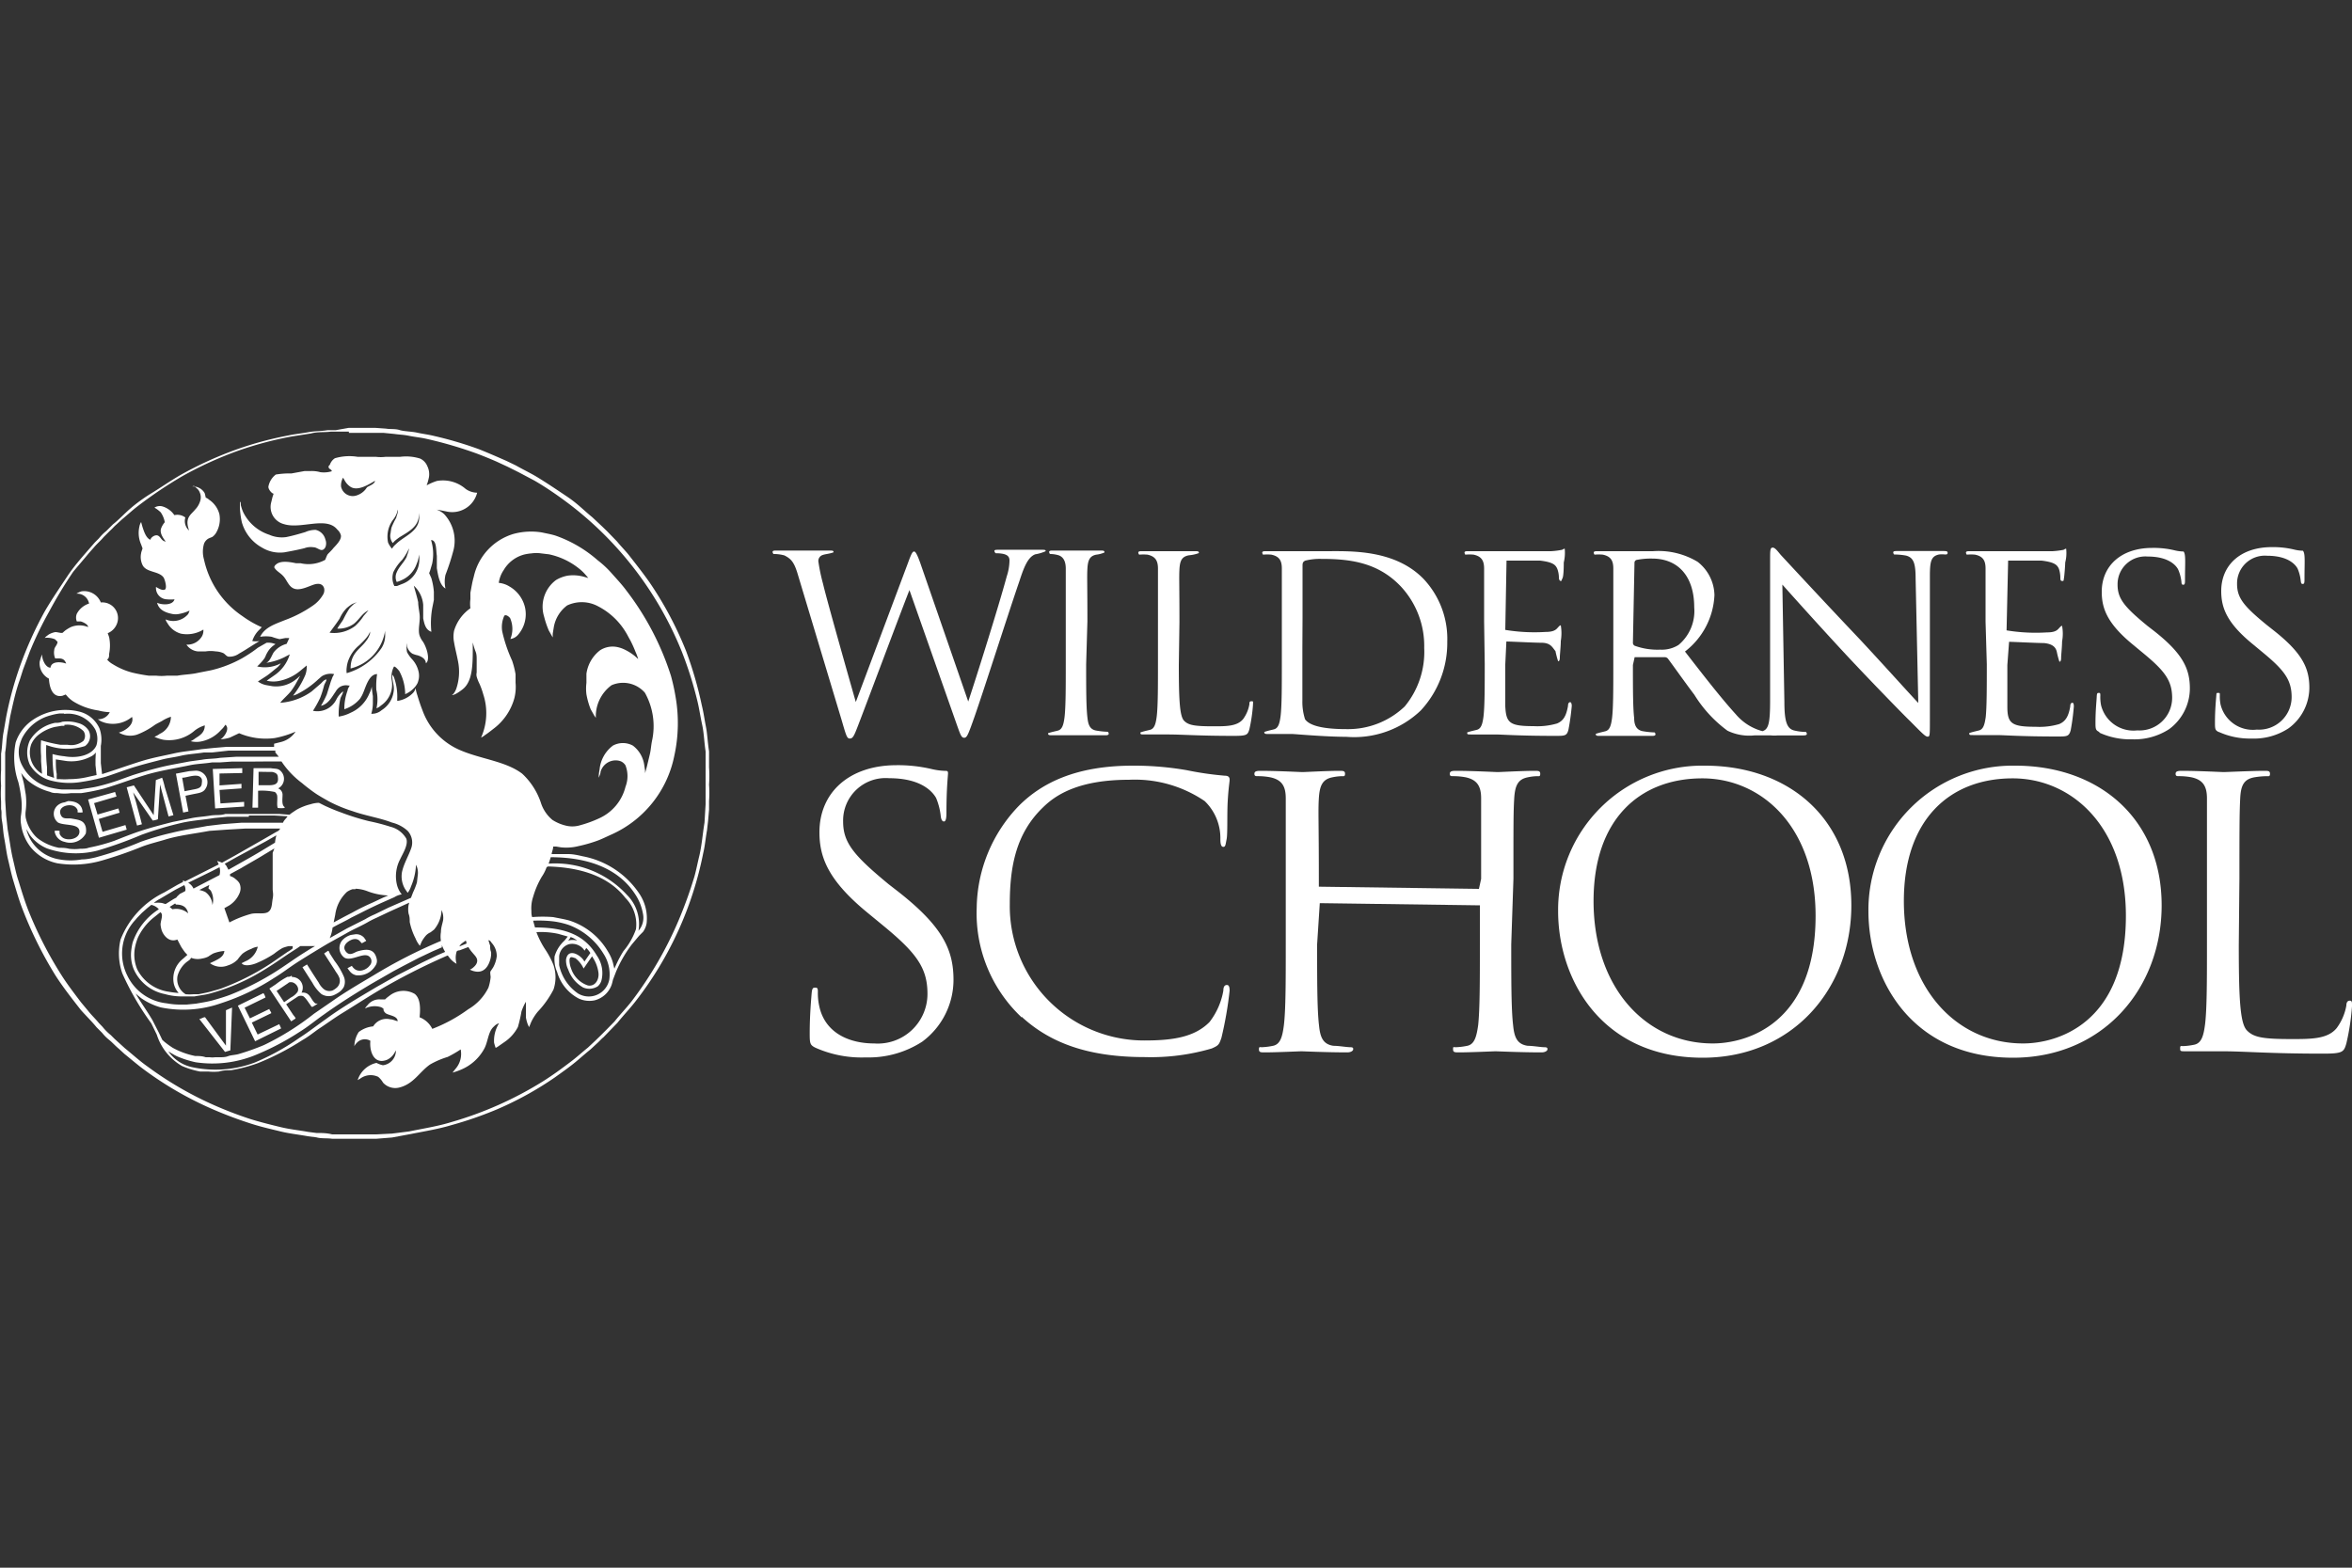 <svg id="bd9aed91-62d5-4cf3-af58-a1651b7e4d4f" data-name="Layer 1" xmlns="http://www.w3.org/2000/svg" viewBox="0 0 150 100"><rect x="0" y="0" width="150" height="100" fill="#333333" stroke="none"/><path d="M96.38,60.24c0,2.29,0,4.16.12,5.16.07.69.21,1.21.93,1.31.33,0,.85.09,1.06.09s.2.07.2.14-.12.19-.38.19c-1.31,0-2.81-.07-2.93-.07s-1.61.07-2.33.07c-.26,0-.38,0-.38-.19s0-.14.19-.14a4.43,4.43,0,0,0,.72-.09c.47-.1.59-.62.69-1.31.11-1,.11-2.87.11-5.16V57.75l-10.21-.14L84,60.24c0,2.29,0,4.16.12,5.16.07.69.21,1.21.92,1.31.34,0,.86.09,1.07.09s.19.07.19.14-.12.19-.38.19c-1.31,0-2.8-.07-2.92-.07s-1.62.07-2.33.07c-.26,0-.38,0-.38-.19s.05-.14.19-.14a4.31,4.31,0,0,0,.71-.09c.48-.1.6-.62.69-1.31.12-1,.12-2.87.12-5.16V56.06c0-3.7,0-4.37,0-5.13s-.23-1.19-1-1.35a4.21,4.21,0,0,0-.81-.07c-.09,0-.19,0-.19-.15s.12-.19.38-.19c1.07,0,2.57.08,2.69.08s1.61-.08,2.33-.08c.26,0,.38,0,.38.19s-.1.15-.19.15a3.33,3.33,0,0,0-.6.07c-.64.12-.83.52-.88,1.35s0,1.43,0,5.13v.5l10.21.14.14-.64c0-3.7,0-4.37,0-5.13s-.24-1.19-1-1.35a4.28,4.28,0,0,0-.81-.07c-.1,0-.19,0-.19-.15s.12-.19.38-.19c1.07,0,2.56.08,2.68.08s1.62-.08,2.33-.08c.26,0,.38,0,.38.19s-.09.15-.19.15a3.15,3.15,0,0,0-.59.07c-.64.12-.83.52-.88,1.35s-.05,1.43-.05,5.13Z" style="fill:#fff"/><path d="M65.16,64.9a9.11,9.11,0,0,1-2.87-7A9.53,9.53,0,0,1,65,51.38c1.43-1.42,3.59-2.54,7.25-2.54a19.7,19.7,0,0,1,3.44.29,20.16,20.16,0,0,0,2.42.35c.26,0,.31.12.31.26s-.07.48-.12,1.34,0,2.09-.07,2.44-.07.5-.21.5-.19-.17-.19-.5a3.28,3.28,0,0,0-1-2.42A7.92,7.92,0,0,0,72,49.74c-3.16,0-4.63.93-5.46,1.74-1.74,1.66-2.14,3.78-2.14,6.2A8.57,8.57,0,0,0,73,66.37c1.79,0,3.19-.21,4.14-1.18a4.53,4.53,0,0,0,.88-2c0-.26.09-.36.23-.36s.17.17.17.36a24,24,0,0,1-.52,3c-.15.45-.19.5-.62.69a13.78,13.78,0,0,1-4.28.55c-3.56,0-6-.88-7.84-2.57" style="fill:#fff"/><path d="M128.52,48.84c5.35,0,9.34,3.38,9.34,8.91,0,5.32-3.75,9.72-9.48,9.72-6.51,0-9.22-5.06-9.22-9.34a9.2,9.2,0,0,1,9.36-9.29m.5,17.72c2.14,0,6.56-1.23,6.56-8.14,0-5.71-3.47-8.77-7.22-8.77-4,0-6.94,2.61-6.94,7.82,0,5.53,3.33,9.09,7.6,9.09" style="fill:#fff"/><path d="M108.73,48.84c5.35,0,9.34,3.38,9.34,8.91,0,5.32-3.75,9.72-9.48,9.72-6.51,0-9.22-5.06-9.22-9.34a9.2,9.2,0,0,1,9.36-9.29m.5,17.72c2.14,0,6.56-1.23,6.56-8.14,0-5.71-3.47-8.77-7.22-8.77-4,0-6.94,2.61-6.94,7.82,0,5.53,3.33,9.09,7.6,9.09" style="fill:#fff"/><path d="M52,66.83c-.34-.17-.36-.27-.36-.91,0-1.18.09-2.13.12-2.52S51.86,63,52,63s.16.07.16.26a3.79,3.79,0,0,0,.08.88c.35,1.75,1.92,2.42,3.51,2.42a3.17,3.17,0,0,0,3.4-3.16c0-1.64-.69-2.59-2.73-4.28l-1.07-.88c-2.52-2.06-3.09-3.54-3.09-5.15,0-2.54,1.9-4.28,4.92-4.28a9.42,9.42,0,0,1,2.21.24,4.27,4.27,0,0,0,.83.12c.19,0,.24,0,.24.16s-.1.91-.1,2.52c0,.38-.05.55-.16.55s-.17-.12-.2-.31a4.16,4.16,0,0,0-.3-1.19c-.15-.26-.79-1.26-3-1.26a2.71,2.71,0,0,0-2.93,2.76c0,1.35.67,2.16,2.9,4l.67.52c2.8,2.21,3.47,3.69,3.47,5.59a4.91,4.91,0,0,1-2,3.94,6.28,6.28,0,0,1-3.59,1A7.24,7.24,0,0,1,52,66.83" style="fill:#fff"/><path d="M141.49,46.69c-.21-.11-.23-.17-.23-.59,0-.78.06-1.4.08-1.65s0-.25.12-.25.11,0,.11.17a2.61,2.61,0,0,0,.05.58,2.12,2.12,0,0,0,2.31,1.59,2.08,2.08,0,0,0,2.22-2.07c0-1.08-.45-1.7-1.79-2.81l-.7-.58c-1.65-1.35-2-2.32-2-3.38,0-1.66,1.24-2.8,3.22-2.8a5.7,5.7,0,0,1,1.45.16,2.48,2.48,0,0,0,.54.07c.16.19.1.7.1,1.76,0,.25,0,.36-.11.36s-.11-.08-.13-.2a2.64,2.64,0,0,0-.2-.78c-.09-.17-.51-.82-1.95-.82a1.77,1.77,0,0,0-1.91,1.8c0,.89.43,1.42,1.9,2.62l.43.34c1.84,1.45,2.28,2.42,2.28,3.66a3.22,3.22,0,0,1-1.33,2.59,4,4,0,0,1-2.35.65,4.77,4.77,0,0,1-2.09-.42" style="fill:#fff"/><path d="M133.88,46.69c-.22-.11-.24-.17-.24-.59,0-.78.07-1.4.08-1.65s.05-.25.13-.25.1,0,.1.17A2.61,2.61,0,0,0,134,45a2.13,2.13,0,0,0,2.31,1.59,2.08,2.08,0,0,0,2.22-2.07c0-1.08-.45-1.7-1.79-2.81l-.7-.58c-1.65-1.35-2-2.32-2-3.38,0-1.66,1.24-2.8,3.22-2.8a5.7,5.7,0,0,1,1.45.16,2.55,2.55,0,0,0,.55.07c.15.19.09.7.09,1.76,0,.25,0,.36-.11.36s-.11-.08-.12-.2a2.65,2.65,0,0,0-.21-.78c-.09-.17-.51-.82-1.94-.82a1.77,1.77,0,0,0-1.92,1.8c0,.89.44,1.42,1.9,2.62l.44.34c1.84,1.45,2.27,2.42,2.27,3.66a3.24,3.24,0,0,1-1.32,2.59,4.08,4.08,0,0,1-2.36.65,4.73,4.73,0,0,1-2.08-.42" style="fill:#fff"/><path d="M126.63,39.64c0-2.43,0-2.87,0-3.37s-.15-.78-.67-.89a3,3,0,0,0-.53,0c-.12-.19,0-.22.13-.22.7,0,1.68,0,1.76,0h3.57a5.1,5.1,0,0,0,.67-.08c.07,0,.13-.08.21-.08a2.38,2.38,0,0,1-.06.88c0,.15-.05.84-.08,1s0,.18-.11.18-.12-.08-.12-.21a1.88,1.88,0,0,0-.09-.56c-.11-.25-.27-.43-1.11-.53-.27,0-2,0-2.13,0l-.1,4.45a11.48,11.48,0,0,0,2.57.13c.38,0,.59-.07.73-.22s.18-.2.24-.2a2.73,2.73,0,0,1,0,1c0,.31-.06.89-.06,1s0,.29-.11.29a5.81,5.81,0,0,1-.17-.65c-.06-.22-.2-.48-.81-.54-.42,0-2-.08-2.23-.08l-.11,1.48c0,.53,0,2.33,0,2.66,0,1.08.28,1.28,1.81,1.28a4.47,4.47,0,0,0,1.49-.17c.41-.17.6-.49.71-1.12,0-.18.06-.24.14-.24s.09.13.09.24a14.79,14.79,0,0,1-.2,1.51c-.11.4-.24.4-.84.4-2.36,0-3.4-.09-3.85-.09h-.63c-.31,0-.67,0-.9,0s-.25,0-.25-.13c.27-.09.45-.12.59-.16.32-.06.39-.4.46-.85.07-.66.07-1.89.07-3.38Z" style="fill:#fff"/><path d="M94.65,39.64c0-2.43,0-2.87,0-3.37s-.16-.78-.67-.89a3,3,0,0,0-.53,0c-.12-.19,0-.22.12-.22.71,0,1.69,0,1.77,0h3.56a4.67,4.67,0,0,0,.67-.08c.08,0,.14-.08.22-.08a2.62,2.62,0,0,1-.06.88c0,.15,0,.84-.08,1s-.05.18-.11.18-.12-.08-.12-.21a1.65,1.65,0,0,0-.1-.56c-.11-.25-.26-.43-1.1-.53-.27,0-2,0-2.14,0L96,40.18a11.48,11.48,0,0,0,2.57.13c.37,0,.59-.07.73-.22s.17-.2.24-.2a3,3,0,0,1,0,1c0,.31-.06.89-.06,1s0,.29-.11.29a5.81,5.81,0,0,1-.17-.65C99,41.3,98.9,41,98.3,41c-.42,0-2-.08-2.23-.08L96,42.38c0,.53,0,2.33,0,2.66.05,1.08.28,1.28,1.81,1.28a4.47,4.47,0,0,0,1.49-.17c.41-.17.59-.49.7-1.12,0-.18.07-.24.14-.24s.1.13.1.24a15.23,15.23,0,0,1-.21,1.51c-.1.4-.23.4-.84.4-2.35,0-3.39-.09-3.84-.09h-.63c-.31,0-.67,0-.9,0s-.25,0-.25-.13c.26-.09.45-.12.59-.16.31-.06.39-.4.45-.85.08-.66.08-1.89.08-3.38Z" style="fill:#fff"/><path d="M75.18,42.41c0,2.29.06,3.29.34,3.57s.66.35,1.87.35c.83,0,1.51,0,1.89-.46a2.24,2.24,0,0,0,.4-.94c0-.12,0-.2.14-.2s.09.06.09.23a10.45,10.45,0,0,1-.23,1.56c-.11.36-.16.42-1,.42-2.25,0-3.27-.09-4.18-.09h-.63c-.32,0-.66,0-.89,0s-.25,0-.25-.13c.26-.09.45-.12.59-.16.31-.06.39-.4.45-.85.08-.66.08-1.89.08-3.38V39.64c0-2.43,0-2.87,0-3.37s-.16-.78-.67-.89a3.08,3.08,0,0,0-.53,0c-.13-.19,0-.22.12-.22.7,0,1.69,0,1.76,0s1.22,0,1.69,0c.17,0,.24,0,.24.12a2.41,2.41,0,0,1-.63.14c-.46.08-.58.35-.61.89s0,.94,0,3.37Z" style="fill:#fff"/><path d="M104.14,41a.21.21,0,0,0,.11.19,4.27,4.27,0,0,0,1.63.25,2,2,0,0,0,1.17-.3,2.82,2.82,0,0,0,1-2.4c0-1.95-1-3.11-2.69-3.11a4.64,4.64,0,0,0-1,.09.19.19,0,0,0-.12.19Zm9.66,3.79c0,1.27.18,1.68.6,1.8a3.41,3.41,0,0,0,.78.1c.13.18,0,.22-.15.22-.89,0-1.51,0-1.65,0a2.12,2.12,0,0,1-.44,0h-1.06a3.2,3.2,0,0,1-1.71-.3,8.16,8.16,0,0,1-2.11-2.29c-.65-.86-1.38-1.9-1.69-2.31a.27.27,0,0,0-.21-.09l-1.91,0-.11.5c0,1.49,0,2.72.08,3.38,0,.45.14.79.6.85a5.13,5.13,0,0,0,.71.07c.12.17,0,.22-.13.22-.86,0-1.84,0-1.92,0s-1,0-1.46,0c-.17,0-.25,0-.25-.13.27-.09.45-.12.59-.16.31-.06.39-.4.45-.85.08-.66.08-1.89.08-3.38V39.64c0-2.43,0-2.87,0-3.37s-.15-.78-.67-.89a3,3,0,0,0-.53,0c-.12-.19,0-.22.13-.22.7,0,1.68,0,1.76,0s1.35,0,1.83,0a4.83,4.83,0,0,1,2.86.68,2.76,2.76,0,0,1,1.07,2.12,4.81,4.81,0,0,1-1.88,3.6c1.27,1.64,2.33,3,3.24,4a3.36,3.36,0,0,0,1.7,1.08c.41-.12.49-.57.49-2l0-8.93c0-.61,0-.78.17-.78s.39.34.54.5,2.56,2.77,5,5.34c1.54,1.65,3.24,3.55,3.74,4.07l-.17-7.92c0-1-.13-1.35-.61-1.48a4.23,4.23,0,0,0-.77-.07c-.12-.21,0-.22.19-.22.7,0,1.45,0,1.62,0s.69,0,1.33,0c.17,0,.28,0,.28.11s-.07.11-.17.11a1.64,1.64,0,0,0-.38,0c-.51.11-.58.45-.58,1.39l0,9.13c0,1,0,1.1-.14,1.1s-.31-.17-1.13-1c-.18-.16-2.42-2.45-4.07-4.22-1.81-1.95-3.57-3.92-4.07-4.48Z" style="fill:#fff"/><path d="M69.27,42.38c0,1.49,0,2.72.08,3.38.05.45.14.79.61.85a5.15,5.15,0,0,0,.7.07c.12.17,0,.22-.12.22-.86,0-1.84,0-1.92,0s-1.06,0-1.53,0c-.17,0-.25,0-.25-.13.27-.09.46-.12.6-.16.31-.06.39-.4.45-.85.08-.66.08-1.89.08-3.38V39.64c0-2.43,0-2.87,0-3.37s-.18-.79-.53-.87a1.84,1.84,0,0,0-.48-.06c-.12-.19,0-.22.13-.22.51,0,1.49,0,1.57,0s1.06,0,1.53,0c.17,0,.25,0,.25.12a1.77,1.77,0,0,1-.52.14c-.42.08-.54.35-.57.89s0,.94,0,3.37Z" style="fill:#fff"/><path d="M81.75,39.64c0-2.43,0-2.87,0-3.37s-.15-.78-.67-.89a3,3,0,0,0-.53,0c-.12-.19,0-.22.13-.22.7,0,1.68,0,1.76,0s1.16,0,2.1,0c1.54,0,4.39-.14,6.25,1.77a5.58,5.58,0,0,1,1.51,4,6.33,6.33,0,0,1-1.69,4.39A6.15,6.15,0,0,1,85.86,47c-1.34,0-3.3-.18-3.45-.18s-1.06,0-1.53,0c-.17,0-.25,0-.25-.13.26-.09.45-.12.59-.16.31-.06.39-.4.45-.85.08-.66.08-1.89.08-3.38Zm1.31,1.68c0,1.65,0,3.08,0,3.38a3.6,3.6,0,0,0,.17,1.18c.21.3.81.63,2.65.63a5.23,5.23,0,0,0,3.71-1.45,5.47,5.47,0,0,0,1.24-3.73,5.57,5.57,0,0,0-1.49-3.92c-1.46-1.54-3.24-1.76-5.09-1.76a3.85,3.85,0,0,0-1,.11c-.14.06-.18.14-.18.31,0,.53,0,2.12,0,3.32Z" style="fill:#fff"/><path d="M61.75,44.75c.48-1.44,1.92-6,2.46-8a3.3,3.3,0,0,0,.17-1c0-.28-.17-.46-.89-.46-.14-.19-.06-.22.13-.22.79,0,1.45,0,1.59,0s.78,0,1.26,0c.14,0,.22,0,.22.09a2.79,2.79,0,0,1-.67.2c-.47.18-.72.83-1,1.69-.69,2-2.26,6.93-2.87,8.67-.41,1.16-.48,1.34-.66,1.34s-.24-.2-.46-.81L58,37.64c-.59,1.5-2.72,7.2-3.28,8.65-.25.65-.33.82-.52.82s-.23-.17-.54-1.23l-2.78-9.24c-.24-.82-.45-1-.85-1.21a2.47,2.47,0,0,0-.7-.09c-.14-.19,0-.22.11-.22.81,0,1.66,0,1.83,0s.83,0,1.61,0c.22,0,.28,0,.28.11-.28.11-.58.11-.76.2a.4.4,0,0,0-.21.37,11.48,11.48,0,0,0,.3,1.44c.23,1,1.85,6.71,2.09,7.54l3.33-8.88c.23-.64.3-.72.39-.72s.2.2.39.73Z" style="fill:#fff"/><path d="M142.78,60.29c0,3.5.09,5,.52,5.44s1,.55,2.85.55c1.26,0,2.31,0,2.88-.71a3.41,3.41,0,0,0,.61-1.43c0-.19.07-.31.22-.31s.14.1.14.36a15.08,15.08,0,0,1-.36,2.37c-.16.55-.23.65-1.49.65-3.42,0-5-.15-6.37-.15-.1,0-.5,0-1,0s-1,0-1.36,0-.38,0-.38-.19.05-.14.19-.14a4.31,4.31,0,0,0,.71-.09c.48-.1.6-.62.69-1.31.12-1,.12-2.87.12-5.16V56.06c0-3.7,0-4.37,0-5.13s-.24-1.19-1-1.35a4.21,4.21,0,0,0-.81-.07c-.09,0-.19,0-.19-.15s.12-.19.39-.19c1.06,0,2.56.08,2.68.08s1.85-.08,2.57-.08c.26,0,.38,0,.38.19s-.1.15-.19.15a5.28,5.28,0,0,0-.79.07c-.69.12-.88.52-.92,1.35s-.05,1.43-.05,5.13Z" style="fill:#fff"/><path d="M14.8,64.27,14.69,67l-.34.1L12.71,65c.1,0,.28-.13.37-.11l1.33,1.81,0-2.26Zm2-.92a.79.79,0,0,1,.13.28l-1.33.65.34.68,1.24-.6c0,.08.12.19.12.27l-1.24.6.37.76,1.38-.66.12.27-1.66.82-1.1-2.27Zm1.76-.7c-.06,0-.13,0-.18.06l-.74.5.48.72.43-.3a1.19,1.19,0,0,0,.42-.35c.16-.27-.13-.63-.41-.63m.06-.33a.68.68,0,0,1,.61,1c.57-.06.57.46.89.69a.42.42,0,0,0,.15,0l0,0h0a2.45,2.45,0,0,1-.35.22c-.07,0-.11-.11-.16-.17s-.28-.44-.44-.52a.41.41,0,0,0-.39.07l-.68.45.45.68s.16.18.15.23l-.28.18h0l-1.39-2.09h0l.42-.28a4.55,4.55,0,0,1,.73-.47c.08,0,.18,0,.27-.08M37.76,61l-.54.78h0a1.76,1.76,0,0,0-.54-.67c-.08,0-.26-.12-.33,0s0,.5.06.63a1.7,1.7,0,0,0,1.08,1.12c.47.09.75-.39.67-.86a2.29,2.29,0,0,0-.28-.8Zm-16.84-.35c.06,0,.09.13.12.18l.3.47a4.61,4.61,0,0,1,.59,1,.85.85,0,0,1,0,.65,1,1,0,0,1-.25.3,1.91,1.91,0,0,1-.42.24.87.87,0,0,1-.76-.08,2.51,2.51,0,0,1-.57-.71l-.64-1h0l.29-.18.36.57.39.6a1.28,1.28,0,0,0,.34.42.59.59,0,0,0,.54.07,1.14,1.14,0,0,0,.23-.15.58.58,0,0,0,.16-.75c-.06-.14-.17-.26-.24-.39l-.69-1.07Zm-2.25-.3-.25,0a2.64,2.64,0,0,0-.4.12,4,4,0,0,0-.54.37,6.74,6.74,0,0,1-1.13.6c-.24.1-.77.24-.94,0l.24-.12a1.33,1.33,0,0,0,.79-.93,1.16,1.16,0,0,0-.42.14,2.09,2.09,0,0,0-.55.3,2.76,2.76,0,0,0-.31.37,1.45,1.45,0,0,1-.62.38,1.18,1.18,0,0,1-1.15-.14l.3-.14c.27-.14.58-.28.62-.64a2.55,2.55,0,0,0-.71.16,3.45,3.45,0,0,0-.32.2,1.31,1.31,0,0,1-.38.12,1.2,1.2,0,0,1-.58,0c-.05,0-.13-.08-.16,0s-.17.16-.25.22a1.72,1.72,0,0,0-.59.9,1.12,1.12,0,0,0,.52,1.16,2.74,2.74,0,0,0,.5,0l.33,0c.29-.06.57-.11.84-.19s.5-.13.74-.23a15.5,15.5,0,0,0,3.09-1.59l1-.69a1.93,1.93,0,0,0,.32-.22m9.52-.07-.56.24-.91.43-1,.52-.6.32-1.36.78c-1.06.63-2.11,1.29-3.1,2-.53.37-1,.77-1.57,1.12a16.71,16.71,0,0,1-2.79,1.46,7.25,7.25,0,0,1-3.81.46,6.39,6.39,0,0,1-1.19-.38c-.2-.09-.37-.21-.55-.31a2.47,2.47,0,0,0,1.5,1,7.11,7.11,0,0,0,4-.29A15,15,0,0,0,19.1,66.2c.58-.37,1.12-.8,1.68-1.19,1-.74,2.14-1.4,3.25-2.06l1.29-.73.51-.26,1.09-.56,1-.48.47-.2a2.23,2.23,0,0,1-.21-.44M29.7,60c-.14.11-.33.2-.4.37l.45-.18c0-.05,0-.13-.05-.19m6.68-.19-.14.19a1,1,0,0,1,.57,0,1.27,1.27,0,0,0-.43-.23m-13.75-.17a.66.66,0,0,1,.62.25c0,.05.11.12.1.17l-.27.15c-.14-.12-.15-.23-.39-.27a.63.63,0,0,0-.32.07c-.24.11-.57.39-.32.72s.53.07.74,0c.64-.19,1.1-.17,1.24.5a.54.54,0,0,1-.1.43,1.26,1.26,0,0,1-1.22.59c-.31-.08-.39-.24-.55-.45h0l.28-.15a.7.7,0,0,0,.13.16c.31.31.82.08,1-.17a.4.4,0,0,0,.1-.41c-.26-.66-1.2.19-1.7-.1a.76.76,0,0,1-.15-1.1,1.21,1.21,0,0,1,.55-.35ZM34,58.73H34l.12.43c2,0,3.19.53,3.94,1.79a1.94,1.94,0,0,1,.29,1.62.8.8,0,0,1-.22.34,1,1,0,0,1-.94.08,2.11,2.11,0,0,1-.95-1.14,1.29,1.29,0,0,1-.14-.64c.13-.81,1-.25,1.17.13h0l.38-.55a1.59,1.59,0,0,0-.26-.32h0l-.11.17h0a.93.93,0,0,0-1-.41.89.89,0,0,0-.62.78v.22l0,.33a2.91,2.91,0,0,0,1.2,1.81,1.33,1.33,0,0,0,2-.9,2.42,2.42,0,0,0-.37-1.63A4.37,4.37,0,0,0,36.27,59a5.27,5.27,0,0,0-.93-.22A7.81,7.81,0,0,0,34,58.73m-23.76-.55-.49.39a3.63,3.63,0,0,0-.95,1.23,3.38,3.38,0,0,0-.2.68,2.46,2.46,0,0,0,.15,1.35,2.67,2.67,0,0,0,2,1.43,5.88,5.88,0,0,0,.64.08l0,0-.12-.16a1.38,1.38,0,0,1-.18-.41,1.61,1.61,0,0,1,.58-1.61l.28-.25-.15-.16c-.09-.12-.18-.25-.26-.38l-.23-.44c-.52.21-.88-.25-1-.59a1.91,1.91,0,0,1-.07-.36c0-.26.2-.64,0-.78m-.59-.48-.25.2-.35.31-.32.33c-.08.11-.19.21-.27.32a3.13,3.13,0,0,0-.34,3.35A3.14,3.14,0,0,0,10.63,64a4.74,4.74,0,0,0,.95.08h.32l.61-.06c.38-.07.74-.12,1.09-.22s.8-.23,1.17-.38A17.75,17.75,0,0,0,17.55,62c.62-.39,1.2-.82,1.82-1.21l.51-.32.21-.12-.94,0-.19.13-.54.35c-.55.37-1.09.75-1.66,1.09a12.9,12.9,0,0,1-3.46,1.48c-.29.07-.59.1-.9.16l-.44,0h-.3a4,4,0,0,1-1.15-.15,2.74,2.74,0,0,1-2-1.63,2.45,2.45,0,0,1-.14-1.15,3.86,3.86,0,0,1,.09-.51A4.05,4.05,0,0,1,10.13,58h0a.89.89,0,0,0-.44-.27m1.48-.1-.35.22h0L11,58a1.16,1.16,0,0,1,1,.26c-.08-.38-.32-.56-.78-.56Zm14.93-.05-1.28.58-.8.38a5.81,5.81,0,0,0-.61.31c-.44.25-.91.44-1.35.7l-1.17.65c-.62.37-1.23.74-1.83,1.12s-1,.71-1.56,1.05A14.3,14.3,0,0,1,14.08,64a7.22,7.22,0,0,1-3.83.26A4.17,4.17,0,0,1,9,63.67l-.35-.29c.34.58.73,1.11,1.07,1.69l.43.84.2.42.12.11a5.52,5.52,0,0,0,.55.4,5,5,0,0,0,1.43.52c.22,0,.44,0,.67.08h.25a1.37,1.37,0,0,0,.35,0H14c.18,0,.37,0,.55-.07s.46-.07.69-.14a15.06,15.06,0,0,0,1.6-.57,17,17,0,0,0,3.19-2l1.12-.77c.86-.61,1.78-1.14,2.7-1.69a32.29,32.29,0,0,1,4.27-2.18,1.68,1.68,0,0,1,0-.56c0-.28.09-.51.14-.76a1.18,1.18,0,0,0-.1-.65,2,2,0,0,1-.48,1.25l-.22.17a.9.9,0,0,0-.3.21,2.24,2.24,0,0,0-.27.39l-.11.26h0a1.67,1.67,0,0,1-.28-.47,4.06,4.06,0,0,1-.37-1.05c0-.17,0-.34-.07-.52a1.51,1.51,0,0,1,0-.57Zm-3.43-.86-.19,0a1.42,1.42,0,0,0-.35.17,2.42,2.42,0,0,0-.75,1.46l-.1.49.67-.36.54-.28c.41-.23.85-.44,1.28-.63l.68-.32.31-.13a4.14,4.14,0,0,1-1.35-.28,2.37,2.37,0,0,0-.74-.15m-9.32-.24-.64.32h0a2,2,0,0,1,.37.12,1.1,1.1,0,0,1,.47.84,1.23,1.23,0,0,0-.11-.92l-.15-.15Zm-1.58,0-.56.29c-.33.19-.66.39-1,.59a1.87,1.87,0,0,0-.4.27,1.8,1.8,0,0,1,.52,0l.23.07.51-.32.17-.09.06-.08.17-.16s.33-.16.35-.19a.55.55,0,0,0-.08-.39m23.12-1.12a2.69,2.69,0,0,1-.31.61A5.49,5.49,0,0,0,34,57.21a2.27,2.27,0,0,0-.11.89c0,.13,0,.27.05.4a8.35,8.35,0,0,1,1.34,0c.34.07.66.12,1,.21a4.4,4.4,0,0,1,2.5,2,2.61,2.61,0,0,1,.31.7l.09.38h0l.15-.33a7.52,7.52,0,0,1,.43-.79,4.46,4.46,0,0,0,.8-1.4,2.4,2.4,0,0,0-.68-2c-1-1.28-2.67-1.94-4.94-2M14,55.32l-.47.24L12,56.31a.81.81,0,0,1,.34.37L14,55.82a.93.93,0,0,0,0-.5m21.12-.62-.13.39a6.21,6.21,0,0,1,5,2,2.61,2.61,0,0,1,.73,2.28A1.25,1.25,0,0,0,41,58.26,3.25,3.25,0,0,0,40.48,57c-1-1.51-2.82-2.32-5.37-2.32M17.5,54.12l-.65.39c-.48.3-1,.58-1.48.87l-.7.38,0,.12a.9.9,0,0,1,.37.21.92.92,0,0,1,.23.25.78.78,0,0,1,0,.65,1.7,1.7,0,0,1-.64.76l-.32.18.32.91a6.81,6.81,0,0,1,1.4-.55c.36-.08.85.05,1.09-.13s.21-.51.27-.83,0-.42,0-.63V55l0-.6Zm.15-.85-.72.41-1.85,1-.75.42h0l.1.12.14.26c.71-.41,1.42-.79,2.11-1.21l.63-.38.23-.14a2.35,2.35,0,0,1,.11-.54ZM15.87,52.1h-.36l-1,0-.84.08c-.67.11-1.33.15-2,.29A21.6,21.6,0,0,0,9,53.26a25.37,25.37,0,0,1-2.79,1A5.58,5.58,0,0,1,3,54.12a2.6,2.6,0,0,1-1.06-.81c-.09-.12-.16-.28-.26-.41a2.76,2.76,0,0,0,.25.63,2.6,2.6,0,0,0,1.86,1.29,4,4,0,0,0,1.43,0c.29,0,.57-.06.84-.12a22.05,22.05,0,0,0,2.91-1,17.31,17.31,0,0,1,2-.58c.71-.18,1.46-.28,2.23-.43l1-.12,1.2-.09.44,0h1.57l.64,0c.05-.16.21-.27.29-.41l-.84-.05H15.87Zm-11.53-1c.53,0,.91.22.93.72a1.24,1.24,0,0,1-.32,0l0-.14a.47.47,0,0,0-.32-.29c-.38-.1-.9.11-.78.52s.45.25.74.31c.45.08.77.11.88.54a1,1,0,0,1,0,.41,1.13,1.13,0,0,1-1.35.53A.8.8,0,0,1,3.48,53a1.22,1.22,0,0,1,.32,0l0,.18a.54.54,0,0,0,.34.32c.41.13,1-.08.92-.53s-1-.29-1.37-.51a.71.71,0,0,1,.07-1.15.86.86,0,0,1,.36-.13Zm3-.58h0l.09.29L6,51.23l.22.73,1.33-.39.08.27-1.33.4.24.82L8,52.63l.08.29-1.77.52L5.62,51Zm3-.91a5,5,0,0,1,.17.6L11.06,52l-.31.08-.44-1.65-.1-.39h0l-.14,2.22h0a1.32,1.32,0,0,1-.33.08L8.49,50.54l.18.61.27,1,.11.43-.31.08-.66-2.44h0l.46-.12L9.8,52l.14-2.24Zm1.28,0,.15.86.42-.08c.31-.07.68-.07.68-.44a.62.62,0,0,0,0-.25c-.18-.42-.83-.12-1.21-.09m4.83-.38,0,.86H17c.42,0,.8,0,.72-.52,0-.21-.16-.29-.37-.33h-.25Zm-4-.07a.74.74,0,0,1,.61,1.16c-.15.25-.45.27-.79.34l-.48.1.19,1-.34.07-.46-2.48.85-.16ZM16.17,49l.73,0h.37c.29.05.46,0,.64.19a.69.69,0,0,1-.17,1.1h0a.44.44,0,0,1,.28.39c0,.28-.07.67.13.8v.06a1.85,1.85,0,0,1-.43,0c-.09-.16,0-.62-.05-.82a.43.43,0,0,0-.14-.2,3.92,3.92,0,0,0-1.07-.08l0,1.08H16.1Zm-.72,0v.31L14,49.34v.07l0,.69L15.4,50v.29L14,50.39l.06.86,1.51-.1,0,.3-1.85.12-.15-2.52Zm.57-.42-1.24,0-.72.05-.52,0c-.48.08-1,.09-1.42.18-1,.21-2,.36-2.93.65s-1.65.57-2.52.83a12.48,12.48,0,0,1-1.48.3c-.21,0-.42,0-.65,0a3.06,3.06,0,0,1-.86,0c-.17,0-.33,0-.49-.08a3.69,3.69,0,0,1-1.29-.62,2.37,2.37,0,0,1-.55-.59l.15.58c.06.25.09.51.14.78a4.18,4.18,0,0,1,0,1.06,1.59,1.59,0,0,0,0,.44,2.52,2.52,0,0,0,.6,1.16,1.64,1.64,0,0,0,.24.21,3.25,3.25,0,0,0,1.28.55c.21,0,.41,0,.64.06a2.84,2.84,0,0,0,.72,0c.19,0,.37,0,.55-.07a11.43,11.43,0,0,0,1.63-.44c.63-.25,1.25-.5,1.9-.7s1.19-.34,1.82-.5l1.14-.23c.4-.09.8-.1,1.21-.17s.67,0,1-.11l.57,0,.4,0,1,0,.67,0h.38l.43,0,.64.05.14-.11.3-.2a3.53,3.53,0,0,1,.91-.36,1.9,1.9,0,0,1,.53-.09l.4.2c.31.14.63.28,1,.41a15,15,0,0,0,1.79.56,12.59,12.59,0,0,1,1.38.36,1.61,1.61,0,0,1,1,.75c.15.4-.25,1-.38,1.3a2.33,2.33,0,0,0-.23,1.58,1.59,1.59,0,0,0,.32.68,1.32,1.32,0,0,0-.47.18l-.88.39c-.41.19-.81.38-1.2.58l-.66.33c-.39.23-.81.41-1.2.64a2.36,2.36,0,0,1-.18.67l1.1-.62,1.17-.59a4.37,4.37,0,0,1,.61-.31l.86-.42,1.44-.63.13-.34a4.47,4.47,0,0,0,.25-.64l.05-.44a1.12,1.12,0,0,0-.11-.69,3.89,3.89,0,0,1-.32,1.39,1.27,1.27,0,0,1-.21.4l0,0-.16-.23a1.58,1.58,0,0,1-.2-1.11c.13-.56.41-1,.58-1.49A1.1,1.1,0,0,0,26,53a2.28,2.28,0,0,0-1-.53c-.78-.3-1.71-.44-2.52-.73A9.1,9.1,0,0,1,21,51.13c-.25-.14-.5-.28-.74-.43s-.7-.49-1-.75a5.55,5.55,0,0,1-1.31-1.38l-.66,0ZM6.11,48a.82.82,0,0,1-.34.27,2.66,2.66,0,0,1-1.69.25l-.52-.08c0,.32,0,.65.06.94a2.16,2.16,0,0,0,0,.32l.19,0a4.19,4.19,0,0,0,.62,0,5.16,5.16,0,0,0,1.22-.15l.51-.11-.07-.64,0-.36Zm-2-1.7H3.92l-.42.07a2.68,2.68,0,0,0-1,.47,1.61,1.61,0,0,0-.51.64,1.58,1.58,0,0,0,.69,1.88l-.06-.8v-.34a6.41,6.41,0,0,1,0-1,9.36,9.36,0,0,0,1.24.29l.46,0a1.25,1.25,0,0,0,1-.25.54.54,0,0,0,0-.63,1.47,1.47,0,0,0-1.22-.39m0-.73-.29,0a3.73,3.73,0,0,0-.58.12,2.86,2.86,0,0,0-1.82,1.45,2.85,2.85,0,0,0-.18.54,1.8,1.8,0,0,0,.19,1.22,2.72,2.72,0,0,0,1.94,1.43,5,5,0,0,0,.58.09h.63l.49,0c.41-.07.81-.11,1.18-.2a13.48,13.48,0,0,0,1.32-.39l.89-.32c.56-.18,1.12-.34,1.71-.49s1.27-.26,1.93-.39l.8-.11c.38-.07.76-.05,1.15-.12l1.06-.07h1.73l.95,0L17.56,48l0-.12h-.24l-.62,0H14.58L13.52,48,13,48c-.5.08-1,.1-1.47.21s-.84.14-1.24.25c-.66.17-1.3.33-1.92.53s-1.08.38-1.64.56a12.6,12.6,0,0,1-1.49.32,4.7,4.7,0,0,1-2-.08,2.2,2.2,0,0,1-1.33-1,1.84,1.84,0,0,1,0-1.57,2.43,2.43,0,0,1,1.6-1.11c.15,0,.29,0,.46-.07a2.34,2.34,0,0,1,1,.08,1.13,1.13,0,0,1,.68.47.77.77,0,0,1-.23,1,3.75,3.75,0,0,1-2.47-.07,9.57,9.57,0,0,0,.05,1.43l0,.51c.14.06.29.1.45.16a10.49,10.49,0,0,1-.1-1.52,4.33,4.33,0,0,0,.75.14c.9.16,1.8-.09,2.05-.7a1.42,1.42,0,0,0-.07-1,2,2,0,0,0-2-1m19.54-5.39c0,.35-.48.78-.7,1a2.26,2.26,0,0,0-.74,1.08,1.91,1.91,0,0,0-.07.36,1.27,1.27,0,0,0,0,.35,4.05,4.05,0,0,0,2.22-1.6,1.53,1.53,0,0,0,.23-.94l0-.17a2.93,2.93,0,0,1-2.2,2.41c0-1,.62-1.23,1-1.77a1.31,1.31,0,0,0,.24-.47c0-.06,0-.18,0-.21m-.87-1.77-.27.11a3.18,3.18,0,0,0-.35.26,2.25,2.25,0,0,0-.45.67c-.2.31-.43.6-.64.9a2.23,2.23,0,0,0,1.63-.43,3.33,3.33,0,0,0,.54-.64l.31-.36c-.41.2-.59.59-.93.86a1.69,1.69,0,0,1-1.06.31c.11-.2.26-.38.38-.58a6.68,6.68,0,0,1,.39-.7,2.47,2.47,0,0,1,.28-.28l.18-.12Zm3.35-3.48a1.07,1.07,0,0,1-.13.31,4.06,4.06,0,0,1-.3.46,2.92,2.92,0,0,0-.56.78,1.17,1.17,0,0,0,.06.89l.17,0,.3-.12a1.66,1.66,0,0,0,1.05-1.08,1.83,1.83,0,0,0,.05-.81,1.7,1.7,0,0,1-.14.58,1.76,1.76,0,0,1-1,1.07,1.16,1.16,0,0,1-.28.1.72.72,0,0,1,0-.61c.15-.37.46-.62.64-1,0-.08.18-.42.12-.55m-.72,9.75a1.72,1.72,0,0,0,1-.51.61.61,0,0,0,.16-.31,3.23,3.23,0,0,0,.12.47c.1.33.2.64.32.94a4.37,4.37,0,0,0,2.45,2.57c1.29.55,2.87.69,3.91,1.48a4.45,4.45,0,0,1,1.19,1.84,2.35,2.35,0,0,0,.74,1.11,2.78,2.78,0,0,0,.88.37,1.7,1.7,0,0,0,.78,0,7.56,7.56,0,0,0,1.34-.48,3,3,0,0,0,1.66-2,1.89,1.89,0,0,0,0-1.37.68.68,0,0,0-.28-.25.86.86,0,0,0-.23-.06,1,1,0,0,0-1.08.73c0,.12-.07.25-.12.37a2.86,2.86,0,0,1,.06-.53,2.15,2.15,0,0,1,.85-1.52,1.33,1.33,0,0,1,1.27,0,1.87,1.87,0,0,1,.72,1.19l.06.41,0,.16.11-.4.19-.79c.07-.28.08-.56.14-.86a4.37,4.37,0,0,0-.45-3.08A1.84,1.84,0,0,0,39,43.71a2.46,2.46,0,0,0-1,2.08h0l-.11-.16-.22-.39a4.84,4.84,0,0,1-.27-.95,2.94,2.94,0,0,1,0-.73c0-.21,0-.4,0-.58a2.28,2.28,0,0,1,.87-1.5,1.47,1.47,0,0,1,1.12-.2,2,2,0,0,1,.37.12,3.32,3.32,0,0,1,.73.45l.21.19a3.12,3.12,0,0,0-.17-.46,7.39,7.39,0,0,0-.34-.75c-.1-.17-.18-.34-.28-.5a4.43,4.43,0,0,0-1.74-1.64,2.19,2.19,0,0,0-2-.07A2.2,2.2,0,0,0,35.32,40l-.07.43,0,.23h0L35,40.22a5.81,5.81,0,0,1-.3-.89A2.12,2.12,0,0,1,35.46,37a2.24,2.24,0,0,1,.74-.28,2.54,2.54,0,0,1,1,.06l.32.09h0l-.12-.14a3,3,0,0,0-.48-.47,4.6,4.6,0,0,0-1.9-.9l-.5-.06a2.21,2.21,0,0,0-.63,0,3,3,0,0,0-.45.07,2.15,2.15,0,0,0-1.32,1,1.88,1.88,0,0,0-.31.81,1.57,1.57,0,0,1,.68.23,2.08,2.08,0,0,1,1,1.37,2,2,0,0,1-.44,1.7.78.78,0,0,1-.5.28,1.7,1.7,0,0,0,0-1.29c0-.06-.27-.32-.39-.19a1.74,1.74,0,0,0-.13,1,9.24,9.24,0,0,0,.63,1.86,5.53,5.53,0,0,1,.22.87c0,.17,0,.35,0,.54a2.92,2.92,0,0,1-.08,1,3.65,3.65,0,0,1-1.24,1.87c-.21.16-.4.32-.63.47a1.2,1.2,0,0,1-.25.16,3.83,3.83,0,0,0,.14-2.76,4.83,4.83,0,0,0-.24-.67,2.58,2.58,0,0,1-.18-.46.57.57,0,0,1,0-.26l0-.48V42.1c0-.19,0-.37-.07-.54s-.13-.39-.18-.58c0,1.24.05,2.46-.66,3-.1.08-.51.39-.67.35.13-.06.21-.24.27-.37a3.38,3.38,0,0,0,.12-1.78c-.08-.42-.18-.79-.25-1.2a1.84,1.84,0,0,1,0-.75A2.69,2.69,0,0,1,30,38.8a2.26,2.26,0,0,1,0-.58l0-.41c.07-.36.12-.7.21-1a3.67,3.67,0,0,1,2.53-2.75,4.29,4.29,0,0,1,1.8-.1c.32.07.62.12.9.21a8.17,8.17,0,0,1,2.68,1.57,6.2,6.2,0,0,1,.88.82c.32.36.65.71.94,1.1a17.75,17.75,0,0,1,2.85,5.45,12.59,12.59,0,0,1,.29,1.31A9.75,9.75,0,0,1,43,48.23a7,7,0,0,1-4,5c-.27.12-.55.26-.83.37a9,9,0,0,1-1.27.37,3.2,3.2,0,0,1-1.13.08L35.47,54,35.28,54c0,.17-.08.32-.1.48h0l.65,0,.4,0c.32,0,.63.07.93.14A5.59,5.59,0,0,1,40.77,57a2.83,2.83,0,0,1,.47,1.88,1.3,1.3,0,0,1-.23.56l-.25.25-.47.56a8.12,8.12,0,0,0-1,1.73l-.2.52a2.81,2.81,0,0,1-.08.31,1.56,1.56,0,0,1-1.09,1,1.63,1.63,0,0,1-1-.11A2.76,2.76,0,0,1,35.53,62,2,2,0,0,1,35.37,61,2.21,2.21,0,0,1,36,60l.21-.26-.6-.17a5.2,5.2,0,0,0-1.4-.11,5.68,5.68,0,0,0,.56,1.1,5.34,5.34,0,0,1,.53,1,2.44,2.44,0,0,1,0,1.56,6.13,6.13,0,0,1-1,1.41,3.14,3.14,0,0,0-.43.68s-.12.3-.13.31l-.09-.2a2.58,2.58,0,0,1-.11-.42l0-1h0l-.08.14a3.9,3.9,0,0,0-.2.47,9.38,9.38,0,0,1-.23,1,2.6,2.6,0,0,1-.83.94l-.43.3s-.1.07-.16.09a3.18,3.18,0,0,1-.1-.33,2.1,2.1,0,0,1,.32-1.24.7.7,0,0,0-.32.2c-.39.32-.38,1-.64,1.45a3,3,0,0,1-1.49,1.32,4,4,0,0,1-.52.18l0,0,.19-.24a1.45,1.45,0,0,0,.33-1.24,7.48,7.48,0,0,1-.83.48,5.4,5.4,0,0,0-1.12.48c-.7.49-1.05,1.26-2,1.48a1.05,1.05,0,0,1-1-.32,1.39,1.39,0,0,0-.31-.37,1.12,1.12,0,0,0-1.13.1l-.18.11a1.63,1.63,0,0,1,1.2-1.1,1.66,1.66,0,0,0,.41.15A.94.94,0,0,0,25.25,67h0l-.09.16a1.1,1.1,0,0,1-.45.43c-.81.35-1.16-.44-1.09-1.2a.69.69,0,0,0-.88.15.56.56,0,0,0-.14.2,1.69,1.69,0,0,1,.28-.91,1.79,1.79,0,0,1,.92-.36,1,1,0,0,1,1.09-.45c.16,0,.32.09.47.12,0-.34-.54-.36-.75-.5a.43.43,0,0,1-.15-.2s0-.07,0-.09a.54.54,0,0,0-.18-.11,1.37,1.37,0,0,0-1,.09v0a.83.83,0,0,1,.16-.21.94.94,0,0,1,.81-.37l.31,0a1.73,1.73,0,0,1,.25-.21,1.43,1.43,0,0,1,1.64-.14c.36.29.37.89.31,1.49a1.51,1.51,0,0,1,.81.74,9.88,9.88,0,0,0,2.29-1.25A3.26,3.26,0,0,0,31.15,63a3.07,3.07,0,0,0,.14-.66c0-.11-.05-.33,0-.39l.16-.24a1.92,1.92,0,0,0,.23-.71,1.23,1.23,0,0,0-.31-.84c-.06-.07-.12-.2-.22-.18l.11.35c0,.13,0,.26.06.4a1.39,1.39,0,0,1-.05.47c-.11.4-.38.9-1,.76a1,1,0,0,1-.3-.11h0a.84.84,0,0,0,.24-.16.8.8,0,0,0,.15-.17c.21-.34-.07-.55-.22-.74a2.33,2.33,0,0,1-.27-.37l-.16.06-.4.15s-.16,0-.19.09a1.34,1.34,0,0,0,0,.77,1.5,1.5,0,0,1-.45-.38s-.08-.13-.13-.15a40.87,40.87,0,0,0-4.38,2.23c-.81.48-1.6,1-2.39,1.48-.51.32-1,.68-1.49,1-.32.23-.63.48-1,.69a16.52,16.52,0,0,1-2.84,1.47,9.61,9.61,0,0,1-1.72.45c-.24,0-.49,0-.74.08a3.37,3.37,0,0,1-.71,0l-.52,0A5.45,5.45,0,0,1,11.61,68,3.55,3.55,0,0,1,10,66l-.35-.72A17.41,17.41,0,0,1,7.8,62.09a3.85,3.85,0,0,1-.11-2.16,5.61,5.61,0,0,1,2.78-3l.85-.49.35-.18,0-.1.14.06,2.14-1.08-.1-.22a2.83,2.83,0,0,1,.31.11l.85-.47,1.84-1.05.71-.41c.14-.08.23-.09.31-.25-.4,0-.84,0-1.25,0h-.45l-.49,0-1.21.07L13.35,53c-.95.18-1.87.28-2.73.53-.54.17-1.09.29-1.6.49a25.8,25.8,0,0,1-2.48.86,6.52,6.52,0,0,1-2.87.19,3,3,0,0,1-1.69-1,3,3,0,0,1-.64-1.51,1.72,1.72,0,0,1,0-.56,3.93,3.93,0,0,0,0-1.19,7.94,7.94,0,0,0-.17-.92A4.82,4.82,0,0,1,1,47.36a2.81,2.81,0,0,1,1.11-1.45A3.7,3.7,0,0,1,5,45.38a1.9,1.9,0,0,1,1.35,1.1,2.12,2.12,0,0,1,.08,1.1l0,.38v.46l0,.26.08.7c.82-.26,1.57-.53,2.39-.79s1.44-.36,2.19-.53c.57-.13,1.16-.17,1.76-.27l.77-.08.83-.07H15l.82,0h.66l1,0,0-.2h0l.48-.12a1.57,1.57,0,0,0,.89-.65,6.11,6.11,0,0,1-1.33.41,4.34,4.34,0,0,1-2.27-.31l-.59.28a2.57,2.57,0,0,1-.6.11h0c.21-.1.64-.69.31-.93h0a1.4,1.4,0,0,1-.27.33,2.28,2.28,0,0,1-1.2.72,1.54,1.54,0,0,1-.74,0,1.27,1.27,0,0,0,.29-.18c.28-.18.61-.36.61-.83a2,2,0,0,0-.63.32,2.48,2.48,0,0,1-2,.6A2.54,2.54,0,0,1,9.85,47h0a1.58,1.58,0,0,0,.34-.19,1.21,1.21,0,0,0,.71-1.09,2.48,2.48,0,0,0-.57.27c-.16.09-.32.16-.47.26a4.8,4.8,0,0,1-1.12.61,1.42,1.42,0,0,1-1.16-.13c.39-.1,1-.5.84-1h0a1.9,1.9,0,0,1-1.57.41A1.76,1.76,0,0,1,6.42,46l-.18-.12A.81.81,0,0,0,7,45.43a3.38,3.38,0,0,1-.73-.11,4.16,4.16,0,0,1-1.6-.58,2.16,2.16,0,0,1-.33-.27l-.15-.17-.2.08c-.66.15-.84-.56-.87-1.09a1.1,1.1,0,0,1-.59-1.08,4.35,4.35,0,0,1,.15-.47c0,.34.23.85.54.85.05-.43.68-.38,1-.26C4.13,42.08,4,42,3.74,42H3.52a.94.94,0,0,1-.06-.54c0-.18.2-.31.21-.52l-.16-.16a1.32,1.32,0,0,0-.66-.09l.09-.09.16-.12a1.28,1.28,0,0,1,.43-.16c.19,0,.45.12.51,0l.13-.11A2.71,2.71,0,0,1,4.52,40a1.44,1.44,0,0,1,1.1,0c0-.17-.32-.32-.47-.36l-.25,0a.64.64,0,0,1,0-.49,1.34,1.34,0,0,1,.78-.65.77.77,0,0,0-.81-.63l0,0a1.43,1.43,0,0,1,.33-.15,1.14,1.14,0,0,1,1.23.71,1,1,0,0,1,1.06,1.26,1.06,1.06,0,0,1-.62.7l.09.25a2.72,2.72,0,0,1,0,1.07c0,.13,0,.29-.13.36h0a1.26,1.26,0,0,0,.35.29,4.52,4.52,0,0,0,1.24.54,10.21,10.21,0,0,0,1.07.2l.47,0a3.09,3.09,0,0,0,.68,0l.67,0c.45-.08.89-.08,1.31-.18l.82-.16a7.71,7.71,0,0,0,2-.77c.36-.21.7-.43,1-.67L17,41a1.18,1.18,0,0,1,.57.09h0a1.41,1.41,0,0,0-.54.57c-.07.11-.1.24-.17.34a3.21,3.21,0,0,1-.46.51,2.16,2.16,0,0,0,1.51-.2,1.22,1.22,0,0,1-.31.33c-.2.16-.39.33-.61.48l-.54.35h0a1.3,1.3,0,0,0,.57.24l.34.06a2,2,0,0,0,1.51-.43c.1-.07.18-.16.27-.23l-.19.35a4.78,4.78,0,0,1-.38.61c-.21.27-.49.49-.7.76a3.89,3.89,0,0,0,2-.72l.57-.49c.12-.1.2-.25.38-.28,0,.12-.11.25-.15.38a6.61,6.61,0,0,1-.25.79,7.37,7.37,0,0,1-.46.83,1.35,1.35,0,0,0,1.49-.72,1.47,1.47,0,0,1,.43-.52c0,.15-.12.29-.17.45a4.67,4.67,0,0,0-.11,1.16,2.45,2.45,0,0,0,.75-.24,2.28,2.28,0,0,0,1.2-1.22,1.72,1.72,0,0,0,.16-.45,5.48,5.48,0,0,0,.07.6l0,.38a2.52,2.52,0,0,1-.1.75.93.93,0,0,0,.66-.23,1.65,1.65,0,0,0,.76-1.16c.08-.42-.11-.71-.08-1.1a.52.52,0,0,1,.13.23,3.72,3.72,0,0,1,.18,1.4m2.4-12.15h0Zm-2.36,0a1.48,1.48,0,0,1-.3.63,1.81,1.81,0,0,0-.32,1.46A1.52,1.52,0,0,0,25,35h0a1.16,1.16,0,0,1,.25-.29c.56-.57,1.67-.83,1.46-2,.08.88-.71,1.23-1.23,1.56a3.65,3.65,0,0,0-.31.24l-.12.13a.74.74,0,0,1-.14-.63,3.37,3.37,0,0,1,.06-.36,4.43,4.43,0,0,1,.3-.62c0-.07.17-.45.09-.53m-10-.49,0,.22a3,3,0,0,0,.14.42,2.82,2.82,0,0,0,1.67,1.46,2,2,0,0,0,1.08.15c.44-.09.82-.2,1.22-.32a1.59,1.59,0,0,1,.66-.14.82.82,0,0,1,.62.61.66.66,0,0,1,0,.5c-.23.39-.47,0-.75,0a1.15,1.15,0,0,0-.59.06c-.41.1-.81.18-1.26.26a2.2,2.2,0,0,1-1.44-.3,2.67,2.67,0,0,1-1.29-1.63,5.73,5.73,0,0,1-.1-.64,2.63,2.63,0,0,1,0-.63m-3.06-1a.86.86,0,0,1,.79.42,2.46,2.46,0,0,1,.07.29.74.74,0,0,1,.22.14,1.58,1.58,0,0,1,.65.91,1.71,1.71,0,0,1-.21,1.2.86.86,0,0,1-.24.26l-.22.09a.63.63,0,0,0-.31.35,1.8,1.8,0,0,0,0,1,5.84,5.84,0,0,0,2.45,3.61,6.61,6.61,0,0,0,1.19.69L16.7,40l-.14.15a1.71,1.71,0,0,0-.47.74h0a1.36,1.36,0,0,0,.46,0h0l-.39.24c-.3.19-.59.38-.91.56a1.06,1.06,0,0,1-.64.2c-.16,0-.24-.16-.37-.23a1.42,1.42,0,0,0-.5-.11,2.1,2.1,0,0,0-.62,0h-.26l-.26,0a1,1,0,0,1-.71-.43,1.08,1.08,0,0,0,1-.55.77.77,0,0,0,.08-.41,2,2,0,0,1-1.43.26,1.43,1.43,0,0,1-.86-.67.68.68,0,0,1-.12-.24A1.24,1.24,0,0,0,12,39.17a1.45,1.45,0,0,0,.09-.22,2.82,2.82,0,0,1-.71.22,1.08,1.08,0,0,1-.36,0c-.48-.09-.89-.27-1-.72.32.15,1,.17,1.11-.22a2.58,2.58,0,0,1-.49,0,.72.72,0,0,1-.69-.79c.11.06.39.25.56.17s0-.68-.09-.79c-.3-.39-1.05-.3-1.31-.74A1.17,1.17,0,0,1,9,35.29c0-.06.09-.29.09-.31L9,34.73a1.81,1.81,0,0,1-.11-1.14A.83.83,0,0,1,9,33.3l.08.29c.09.28.24.76.52.84,0-.14.31-.37.5-.25s.18.31.47.37c-.12-.17-.4-.52-.3-.83a1.27,1.27,0,0,1,.24-.41,1.64,1.64,0,0,0-.26-.63,2.09,2.09,0,0,0-.4-.3.64.64,0,0,1,.5-.08,1.4,1.4,0,0,1,.77.56.84.84,0,0,1,.7.15.8.8,0,0,0,.24.83,2.29,2.29,0,0,1-.08-.28c-.12-.59.24-.77.46-1.05a1.33,1.33,0,0,0,.35-.64.77.77,0,0,0-.06-.48c-.08-.2-.22-.26-.36-.4m0,0h0Zm9.51-.52a1,1,0,0,0-.13.56.76.76,0,0,0,1,.57,1.2,1.2,0,0,0,.55-.37l.11-.15c.15-.1.48-.2.51-.41-.31.17-1.05.68-1.54.4a1.1,1.1,0,0,1-.39-.41ZM24.05,43c-.51,0-.72.8-.89,1.2a2.18,2.18,0,0,1-.2.37,2.16,2.16,0,0,1-1,.67,3.38,3.38,0,0,1,.21-1.2c0-.11.09-.21.13-.31s0,0,0,0l-.08,0a.74.74,0,0,0-.56.1.84.84,0,0,0-.25.28c-.24.34-.47.81-.94.91a6.1,6.1,0,0,0,.37-.72l.26-.83.11-.29.1-.18a1.08,1.08,0,0,0-.76.12c-.09.06-.16.14-.24.2a5.62,5.62,0,0,1-1.27.91,1.35,1.35,0,0,1-.35.14,5.68,5.68,0,0,0,.78-1.31,1.48,1.48,0,0,0,.09-.61l-.4.33a3,3,0,0,1-1.29.64,1.79,1.79,0,0,1-.86,0h0l.14-.1.33-.23a2.49,2.49,0,0,0,1-1.35l-.36.19a3.81,3.81,0,0,1-1.14.35h0c.24-.1.34-.45.47-.66a1.53,1.53,0,0,1,.83-.55l.17-.37h-.25l-.37.07a4.13,4.13,0,0,1-.5-.15,2.27,2.27,0,0,0-.74,0c.3-.61.93-.8,1.57-1.06a7.86,7.86,0,0,0,1.78-.92,2.15,2.15,0,0,0,.64-.67.56.56,0,0,0,.09-.45c-.08-.26-.31-.33-.62-.24s-.83.38-1.22.29-.5-.5-.72-.77-.48-.35-.62-.61a.25.25,0,0,1,.1-.17c.29-.28.87-.18,1.3-.09l.29,0a2.21,2.21,0,0,0,1.56-.22s.11-.28.14-.33.25-.25.36-.39.56-.53.5-.85a.75.75,0,0,0-.23-.36c-.69-.87-2.32,0-3.41-.35a1.13,1.13,0,0,1-.8-1.4l.08-.33.07-.21c-.11,0-.36-.29-.33-.46a1.25,1.25,0,0,1,.47-.76,5.42,5.42,0,0,1,1-.07l.82-.15.36,0a2,2,0,0,1,.66.07,1.72,1.72,0,0,0,.73-.06c0-.11-.17-.13-.2-.24s.06-.14.08-.18a.78.78,0,0,1,.32-.41,3.27,3.27,0,0,1,1.45-.09l.52,0,.65,0a2.49,2.49,0,0,0,.61,0l.48,0,.45,0a3,3,0,0,1,1.27.11.9.9,0,0,1,.46.48,1.16,1.16,0,0,1,.11.69,3.2,3.2,0,0,1-.15.54,3.85,3.85,0,0,1,.65-.28,2.21,2.21,0,0,1,1.84.51,1.32,1.32,0,0,0,.73.24,1.64,1.64,0,0,1-1.89,1.21c-.24-.05-.47-.1-.7-.13a1.26,1.26,0,0,1,.5.3,2.49,2.49,0,0,1,.59,2.25,14.46,14.46,0,0,1-.52,1.61,2,2,0,0,0,0,.87c-.36-.21-.47-.8-.55-1.3l0-.44v-.35c-.06-.36,0-1-.37-1a3,3,0,0,1,.07,1.51l-.13.44-.06.16.14.32a4.22,4.22,0,0,1,.16.87V38l0,.27-.1.5a5.53,5.53,0,0,0-.06,1.53h0c-.35-.12-.44-.45-.52-.86l0-.32c0-.18,0-.36,0-.54a1.85,1.85,0,0,0-.6-1.22c.09.34.2.68.28,1.05,0,.22.05.46.08.7.08.48-.11,1,0,1.4a1.37,1.37,0,0,0,.23.43,2.12,2.12,0,0,1,.18.37c.1.24.25.83,0,1,0-.29-.3-.44-.53-.51a1.51,1.51,0,0,1-.34-.11.79.79,0,0,1-.33-.46l0-.2a1.37,1.37,0,0,0,0,.57,2.2,2.2,0,0,0,.3.43,1.71,1.71,0,0,1,.45.89,1.15,1.15,0,0,1,0,.37,2,2,0,0,1-.07.26,1.28,1.28,0,0,1-.29.39,1.63,1.63,0,0,1-.51.34,3.08,3.08,0,0,0-.38-1.48s-.27-.34-.34-.27a1.43,1.43,0,0,0-.14.85A1.6,1.6,0,0,1,24.3,45a.84.84,0,0,1-.29.18A2.58,2.58,0,0,0,24,44a5.08,5.08,0,0,1,.05-1m-1.8-15.47-.71,0-.42,0c-.43.06-.87,0-1.29.12l-1.21.19a22.51,22.51,0,0,0-3.4.9,23.64,23.64,0,0,0-3.6,1.64,27.35,27.35,0,0,0-2.8,1.88c-.37.28-.7.59-1.05.88l-.36.33c-.14.12-.25.26-.39.38l-.41.41c-.19.23-.43.43-.63.67l-.31.35c-.32.39-.66.78-1,1.19A28.31,28.31,0,0,0,3.14,39a23,23,0,0,0-1.25,2.59l-.42,1.12-.21.66C1,44.08.83,44.88.65,45.7L.47,46.79C.4,47.19.4,47.62.33,48l0,.43,0,.92V51l.06,1,.1.92c.12.63.19,1.27.33,1.86s.22,1,.36,1.41c.2.65.39,1.28.63,1.89a24.93,24.93,0,0,0,2.09,4.09c.39.62.84,1.2,1.27,1.77l.45.54c.21.27.46.5.68.77l.24.25a3.32,3.32,0,0,0,.53.53l.24.24.65.59c.48.39.95.82,1.46,1.18a22.35,22.35,0,0,0,4.13,2.41,24.59,24.59,0,0,0,2.41.93c.61.19,1.25.35,1.91.51s1.17.2,1.77.31l.54.07c.32,0,.67,0,1,.09l.41,0h2l.4,0L25,72.31l1.1-.14c.93-.19,1.83-.33,2.67-.59A23.07,23.07,0,0,0,34.59,69c.64-.4,1.24-.84,1.83-1.29.37-.28.72-.6,1.08-.89l.47-.44.32-.31.41-.41.49-.5c.35-.44.75-.85,1.1-1.3a24,24,0,0,0,3-5.18,27.48,27.48,0,0,0,1-2.78c.12-.43.2-.87.31-1.31.16-.68.21-1.39.33-2.12L45,51.3l0-.39V49.38L45,48.54l0-.61c-.09-.58-.1-1.15-.22-1.7s-.18-1-.3-1.5a24,24,0,0,0-1-3.17,22.32,22.32,0,0,0-7.26-9.47c-.68-.51-1.39-1-2.13-1.43l-1-.53-.7-.35-.71-.33c-.41-.18-.83-.35-1.25-.51A26.13,26.13,0,0,0,27.23,28c-.37-.09-.75-.12-1.14-.2s-.62-.07-.94-.12l-.71-.07-.57,0-.44,0H22.25Zm0-.24h1.23l.43,0,.7.05c.3.05.59,0,.87.09s.77.09,1.13.17.72.12,1.08.21a24,24,0,0,1,2.87.85c.6.24,1.17.49,1.74.74l.6.29c.42.24.86.45,1.27.69.68.41,1.33.85,2,1.3s1.07.88,1.6,1.31l.63.59.33.32.32.33.31.32c.25.31.53.58.78.9.43.55.87,1.11,1.28,1.69a22.73,22.73,0,0,1,2.34,4.4A24.42,24.42,0,0,1,44.76,45c.11.44.17.9.26,1.35s.11,1,.2,1.58l0,.56,0,.45a8.11,8.11,0,0,1,0,1.11,7.24,7.24,0,0,1,0,1.05l0,.55-.06.7-.07.61c-.09.49-.13,1-.24,1.45a22.47,22.47,0,0,1-4.27,9.4c-.38.5-.81.94-1.2,1.43l-.58.6-.31.32c-.15.12-.28.28-.43.41l-.41.38c-.34.27-.67.57-1,.84s-.82.62-1.24.92a21.26,21.26,0,0,1-3.73,2.06,24,24,0,0,1-2.89,1c-.83.25-1.7.39-2.61.57L25,72.56l-1,.08-.4,0h-2l-.42,0c-.33-.05-.69,0-1-.09l-.54-.07c-.6-.11-1.19-.17-1.76-.31s-1.19-.28-1.76-.46a26.14,26.14,0,0,1-2.66-1A22.19,22.19,0,0,1,9,68.09c-.36-.28-.7-.57-1.06-.86l-.37-.34c-.21-.17-.39-.38-.6-.55a2.86,2.86,0,0,1-.46-.46l-.35-.35c-.31-.38-.66-.72-1-1.1-.56-.72-1.13-1.44-1.63-2.22A25.15,25.15,0,0,1,1.44,58c-.23-.59-.4-1.19-.59-1.82-.13-.43-.22-.88-.33-1.33S.37,54,.28,53.52.2,52.77.13,52.38s0-.51-.06-.77l0-.48a7,7,0,0,1,0-1,6.89,6.89,0,0,1,0-1l0-.39,0-.67c.08-.47.07-.94.16-1.39l.16-.93a22.58,22.58,0,0,1,.88-3.24,23.8,23.8,0,0,1,1.6-3.54c.47-.8,1-1.57,1.49-2.31.35-.51.77-1,1.15-1.44l.54-.62.26-.26a3,3,0,0,1,.47-.47l.42-.42c.38-.3.71-.66,1.1-1s.9-.71,1.38-1,1.19-.78,1.81-1.14a23.46,23.46,0,0,1,3.62-1.65,22.16,22.16,0,0,1,3.26-.88c.41-.09.85-.13,1.28-.21s.82-.06,1.24-.13l.52,0Z" style="fill:#fff"/></svg>